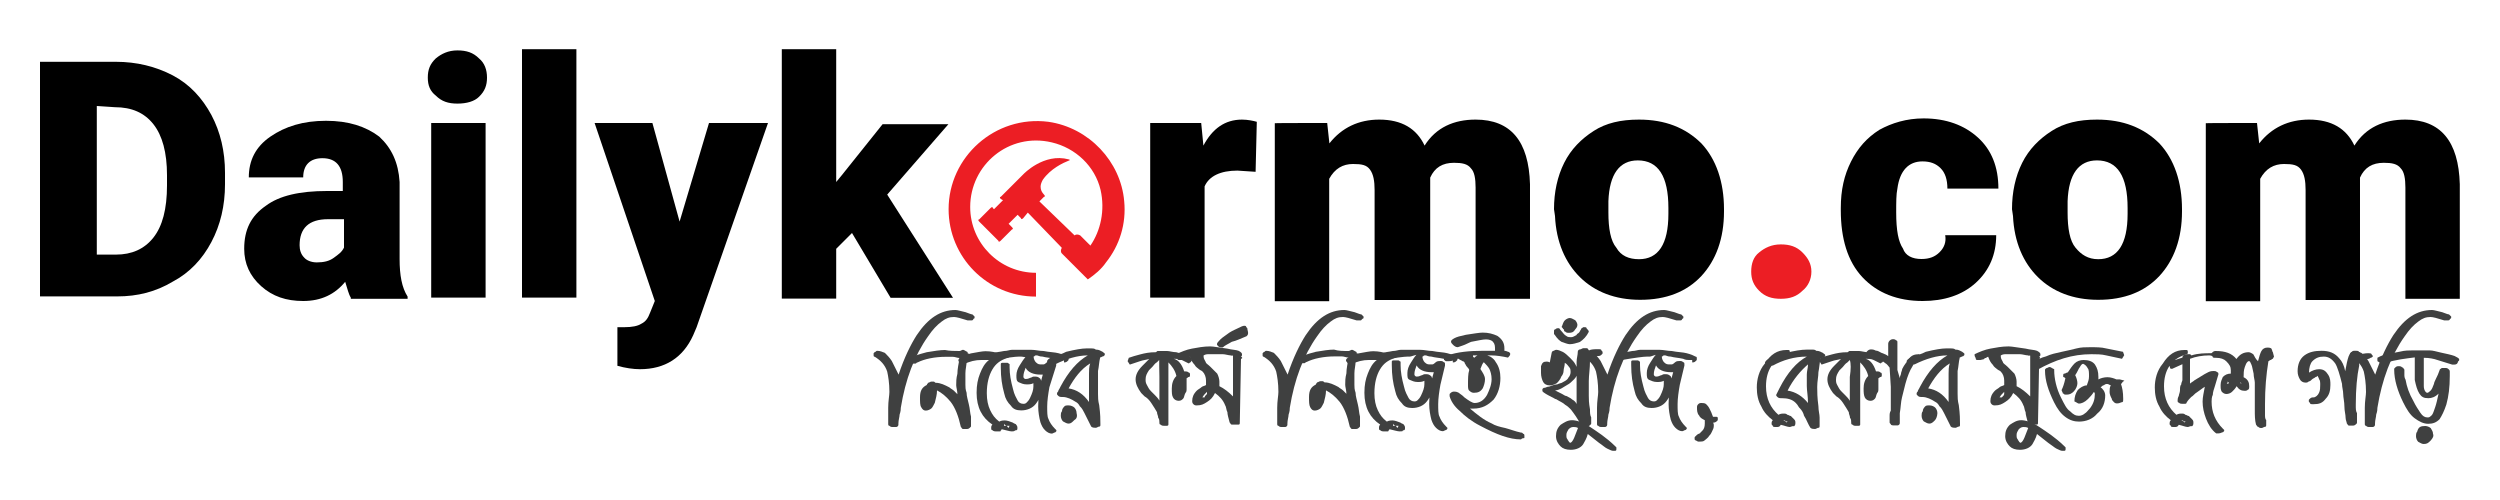 <?xml version="1.0" encoding="UTF-8"?>
<svg xmlns="http://www.w3.org/2000/svg" xmlns:xlink="http://www.w3.org/1999/xlink" version="1.1" id="Layer_1" x="0px" y="0px" viewBox="0 0 125 25" style="enable-background:new 0 0 125 25;" xml:space="preserve">
<style type="text/css">
	.st0{fill:#EC1E24;}
	.st1{fill:#3F4040;}
</style>
<g>
	<path d="M2,14.88V3.09h3.8c1.02,0,1.98,0.23,2.84,0.68c0.85,0.45,1.47,1.13,1.93,1.98c0.45,0.85,0.68,1.81,0.68,2.89v0.57   c0,1.08-0.23,2.04-0.68,2.89s-1.08,1.53-1.93,1.98c-0.85,0.51-1.76,0.74-2.78,0.74H2V14.88z M4.84,5.3v7.43H5.8   c0.79,0,1.42-0.28,1.87-0.85c0.45-0.57,0.68-1.42,0.68-2.61V8.76c0-1.13-0.23-1.98-0.68-2.55C7.22,5.64,6.59,5.36,5.74,5.36   L4.84,5.3L4.84,5.3z"></path>
	<path d="M17.54,14.88c-0.11-0.17-0.17-0.45-0.28-0.79c-0.51,0.62-1.19,0.96-2.1,0.96c-0.85,0-1.53-0.23-2.1-0.74   c-0.57-0.51-0.85-1.13-0.85-1.87c0-0.96,0.34-1.64,1.08-2.15c0.68-0.51,1.7-0.74,3.06-0.74h0.79V9.1c0-0.79-0.34-1.19-1.02-1.19   c-0.62,0-0.96,0.34-0.96,0.96h-2.72c0-0.85,0.34-1.53,1.08-2.04c0.74-0.51,1.64-0.79,2.78-0.79c1.13,0,1.98,0.28,2.66,0.79   c0.62,0.57,0.96,1.3,1.02,2.27v3.86c0,0.79,0.11,1.42,0.4,1.87v0.11h-2.84C17.54,14.94,17.54,14.88,17.54,14.88z M15.84,13.12   c0.34,0,0.62-0.06,0.85-0.23s0.4-0.28,0.51-0.51v-1.42H16.4c-0.96,0-1.42,0.45-1.42,1.3c0,0.23,0.06,0.45,0.23,0.62   C15.32,13.01,15.55,13.12,15.84,13.12z"></path>
	<path d="M21.39,3.88c0-0.4,0.11-0.68,0.4-0.96c0.28-0.23,0.62-0.4,1.08-0.4s0.79,0.11,1.08,0.4c0.28,0.23,0.4,0.57,0.4,0.96   s-0.11,0.68-0.4,0.96c-0.23,0.23-0.62,0.34-1.08,0.34s-0.79-0.11-1.08-0.4C21.51,4.56,21.39,4.28,21.39,3.88z M24.28,14.88h-2.72   V6.15h2.72C24.28,6.15,24.28,14.88,24.28,14.88z"></path>
	<path d="M28.82,14.88H26.1V2.46h2.72C28.82,2.46,28.82,14.88,28.82,14.88z"></path>
	<path d="M33.98,11.08l1.47-4.93h2.95l-3.57,10.21l-0.17,0.4c-0.51,1.13-1.42,1.7-2.66,1.7c-0.34,0-0.74-0.06-1.13-0.17v-1.93h0.34   c0.4,0,0.68-0.06,0.85-0.17c0.23-0.11,0.34-0.28,0.45-0.57l0.23-0.57l-3.01-8.9h2.89L33.98,11.08z"></path>
	<path d="M42.6,11.65l-0.79,0.79v2.49h-2.72V2.46h2.72V9.1l0.28-0.34l2.04-2.55h3.29l-3.06,3.52l3.29,5.16h-3.12L42.6,11.65z"></path>
	<path d="M62.78,8.59l-0.91-0.06c-0.85,0-1.42,0.28-1.64,0.79v5.56h-2.72V6.15h2.55l0.11,1.13c0.45-0.85,1.08-1.3,1.93-1.3   c0.28,0,0.57,0.06,0.74,0.11L62.78,8.59z"></path>
	<path d="M66.36,6.15l0.11,1.02c0.62-0.79,1.47-1.19,2.49-1.19c1.13,0,1.87,0.45,2.27,1.3c0.57-0.91,1.47-1.3,2.55-1.3   c1.76,0,2.66,1.08,2.72,3.23v5.73h-2.72V9.38c0-0.45-0.06-0.79-0.23-0.96c-0.17-0.23-0.45-0.28-0.85-0.28   c-0.57,0-0.96,0.23-1.19,0.74v0.11v6.01h-2.78v-5.5c0-0.45-0.06-0.79-0.23-1.02c-0.17-0.23-0.4-0.28-0.85-0.28   c-0.51,0-0.91,0.23-1.19,0.74v6.12h-2.72v-8.9C63.75,6.15,66.36,6.15,66.36,6.15z"></path>
	<path d="M77.7,10.46c0-0.85,0.17-1.64,0.51-2.32c0.34-0.68,0.85-1.19,1.47-1.59c0.62-0.4,1.36-0.57,2.27-0.57   c1.3,0,2.32,0.4,3.12,1.19c0.74,0.79,1.13,1.93,1.13,3.29v0.11c0,1.36-0.4,2.44-1.13,3.23c-0.74,0.79-1.76,1.19-3.06,1.19   c-1.25,0-2.27-0.4-3.01-1.13s-1.19-1.76-1.25-3.06L77.7,10.46z M80.42,10.63c0,0.79,0.11,1.42,0.4,1.76   c0.23,0.4,0.62,0.57,1.13,0.57c0.96,0,1.47-0.74,1.47-2.27V10.4c0-1.59-0.51-2.38-1.53-2.38c-0.91,0-1.42,0.68-1.47,2.04V10.63z"></path>
	<path class="st0" d="M89.04,12.22c0.45,0,0.79,0.11,1.08,0.4c0.28,0.28,0.45,0.57,0.45,0.96s-0.17,0.74-0.45,0.96   c-0.28,0.28-0.62,0.4-1.08,0.4c-0.45,0-0.79-0.11-1.08-0.4c-0.28-0.28-0.4-0.57-0.4-0.96s0.11-0.74,0.4-0.96   C88.24,12.39,88.58,12.22,89.04,12.22z"></path>
	<path d="M96.07,12.95c0.4,0,0.68-0.11,0.91-0.34c0.23-0.23,0.34-0.51,0.28-0.85h2.55c0,0.96-0.34,1.76-1.02,2.38   c-0.68,0.62-1.59,0.91-2.66,0.91c-1.25,0-2.27-0.4-3.01-1.19c-0.74-0.79-1.08-1.93-1.08-3.35V10.4c0-0.91,0.17-1.64,0.51-2.32   c0.34-0.68,0.79-1.19,1.42-1.59c0.62-0.34,1.36-0.57,2.21-0.57c1.13,0,2.04,0.34,2.72,0.96c0.68,0.62,1.02,1.47,1.02,2.55h-2.55   c0-0.45-0.11-0.79-0.34-1.02c-0.23-0.23-0.51-0.34-0.91-0.34c-0.68,0-1.13,0.45-1.25,1.36c-0.06,0.28-0.06,0.68-0.06,1.19   c0,0.91,0.11,1.47,0.34,1.81C95.27,12.78,95.61,12.95,96.07,12.95z"></path>
	<path d="M100.6,10.46c0-0.85,0.17-1.64,0.51-2.32c0.34-0.68,0.85-1.19,1.47-1.59c0.62-0.4,1.36-0.57,2.27-0.57   c1.3,0,2.32,0.4,3.12,1.19c0.74,0.79,1.13,1.93,1.13,3.29v0.11c0,1.36-0.4,2.44-1.13,3.23c-0.74,0.79-1.76,1.19-3.06,1.19   c-1.25,0-2.27-0.4-3.01-1.13s-1.19-1.76-1.25-3.06L100.6,10.46z M103.38,10.63c0,0.79,0.11,1.42,0.4,1.76   c0.28,0.34,0.62,0.57,1.13,0.57c0.96,0,1.47-0.74,1.47-2.27V10.4c0-1.59-0.51-2.38-1.53-2.38c-0.91,0-1.42,0.68-1.47,2.04V10.63z"></path>
	<path d="M112.85,6.15l0.11,1.02c0.62-0.79,1.47-1.19,2.49-1.19c1.13,0,1.87,0.45,2.27,1.3c0.57-0.91,1.47-1.3,2.55-1.3   c1.76,0,2.66,1.08,2.72,3.23v5.73h-2.72V9.38c0-0.45-0.06-0.79-0.23-0.96c-0.17-0.23-0.45-0.28-0.85-0.28   c-0.57,0-0.96,0.23-1.19,0.74v0.11v6.01h-2.72v-5.5c0-0.45-0.06-0.79-0.23-1.02c-0.17-0.23-0.4-0.28-0.85-0.28   c-0.51,0-0.91,0.23-1.19,0.74v6.12h-2.72v-8.9C110.3,6.15,112.85,6.15,112.85,6.15z"></path>
	<path class="st0" d="M56.21,10.06c0.11,1.13-0.23,2.21-0.91,3.06c-0.23,0.34-0.57,0.62-0.91,0.85l-1.3-1.3   c-0.06-0.06-0.06-0.17,0-0.28l-1.7-1.76l-0.23,0.28c-0.06,0.06-0.11,0.06-0.11,0l-0.17-0.17l-0.45,0.45l0.17,0.17   c0.06,0.06,0.06,0.11,0,0.11l-0.57,0.57c-0.06,0.06-0.11,0.06-0.11,0l-0.96-0.96c-0.06-0.06-0.06-0.11,0-0.11l0.57-0.57   c0.06-0.06,0.11-0.06,0.11,0l0.06,0.06l0.45-0.45l-0.11-0.06c-0.06-0.06-0.06-0.11,0-0.11l1.13-1.13c0,0,1.02-1.08,2.27-0.74   c0.06,0,0.06,0.06,0,0.06c-0.28,0.11-0.91,0.4-1.3,0.96c-0.06,0.11-0.11,0.23-0.11,0.34c0,0.17,0.06,0.28,0.17,0.4   c0.06,0.06,0.06,0.11,0,0.11l-0.23,0.23l1.76,1.7c0.06-0.06,0.17-0.06,0.28,0l0.51,0.51c0.51-0.74,0.74-1.76,0.51-2.78   c-0.28-1.19-1.25-2.1-2.44-2.38c-2.15-0.51-4.08,1.13-4.08,3.23c0,1.81,1.47,3.29,3.29,3.29v1.19c-2.44,0-4.37-1.98-4.37-4.37   c0-2.61,2.32-4.71,4.99-4.37C54.45,6.38,56.04,8.08,56.21,10.06z"></path>
	<g>
		<path class="st1" d="M48.55,16.02L48.55,16.02c-0.06,0-0.11,0-0.17,0c-0.34-0.11-0.57-0.17-0.68-0.17c-0.23,0-0.4,0.06-0.62,0.23    c-0.23,0.17-0.45,0.4-0.68,0.74c-0.68,0.96-1.13,2.15-1.36,3.57c0,0.06,0,0.17-0.06,0.34c0,0.11-0.06,0.28-0.06,0.45v0.06    c0,0.06-0.06,0.11-0.11,0.11s-0.11,0-0.17,0c-0.06,0-0.11,0-0.17-0.06c-0.06,0-0.06-0.06-0.06-0.11c0-0.11,0-0.23,0-0.34    c0-0.11,0-0.28,0-0.45c0-0.34,0.06-0.62,0.06-0.79c0-0.45-0.06-0.79-0.11-1.02c-0.11-0.34-0.34-0.57-0.62-0.74l0,0    c0,0-0.06,0-0.06-0.06v-0.06v-0.06l0.06-0.06c0.06,0,0.06-0.06,0.11-0.06c0.17,0,0.28,0.06,0.4,0.11c0.11,0.11,0.23,0.23,0.34,0.4    c0.11,0.23,0.23,0.45,0.34,0.68c0.28-0.85,0.62-1.53,0.91-1.98c0.57-0.85,1.19-1.25,1.93-1.25c0.11,0,0.28,0.06,0.51,0.11    c0.17,0.06,0.28,0.11,0.34,0.11c0.06,0.06,0.11,0.11,0.11,0.11c0,0.06,0,0.11-0.06,0.11C48.66,16.02,48.61,16.02,48.55,16.02z"></path>
		<path class="st1" d="M47.98,17.55c0.06,0,0.11-0.06,0.17-0.06c0.06,0,0.11,0.06,0.23,0.11v0.06c0.11,0.06,0.17,0.06,0.23,0.11    c0.06,0.06,0.06,0.06,0.06,0.11s0,0.11-0.06,0.11s-0.11,0.06-0.11,0.06h-0.06c0,0-0.06,0-0.11,0c0,0.23-0.06,0.4-0.06,0.62    c0,0.17,0,0.4,0,0.57c0,0.11,0,0.23,0.06,0.4c0,0.17,0.06,0.34,0.11,0.57c0.06,0.23,0.06,0.45,0.11,0.62c0,0.17,0,0.34,0,0.45    c0,0.06,0,0.06-0.06,0.11c-0.06,0.06-0.11,0.06-0.17,0.06s-0.11,0-0.17,0s-0.06-0.06-0.11-0.11c-0.11-0.51-0.28-0.96-0.51-1.25    c-0.23-0.28-0.45-0.45-0.68-0.57c0,0.23-0.06,0.4-0.11,0.62c-0.06,0.11-0.11,0.23-0.17,0.28s-0.17,0.11-0.28,0.11    c-0.11,0-0.17-0.06-0.23-0.17C46,20.27,46,20.1,46,19.87c0-0.34,0.11-0.51,0.34-0.62c0-0.06,0.06-0.06,0.06-0.11    c0.06,0,0.11-0.06,0.17-0.06s0.11,0,0.11,0c0.06,0,0.06,0.06,0.11,0.06c0.23,0,0.45,0.11,0.68,0.23c0.06,0.06,0.17,0.11,0.23,0.17    c0.06,0.06,0.11,0.11,0.17,0.17c0-0.17-0.06-0.34-0.06-0.45c0-0.17,0-0.34,0.06-0.57c0-0.23,0.06-0.51,0.11-0.79    c-0.11,0-0.23-0.06-0.34-0.06s-0.23,0-0.34,0c-0.57,0-1.08,0.11-1.42,0.28c-0.06,0-0.06,0.06-0.11,0.06c-0.06,0-0.06,0-0.11,0    c-0.06,0-0.11,0-0.11-0.06c-0.06,0-0.06-0.06-0.06-0.11c0.06-0.11,0.11-0.17,0.28-0.23c0.17-0.06,0.34-0.11,0.57-0.17    c0.34-0.06,0.68-0.11,0.91-0.11C47.47,17.55,47.76,17.55,47.98,17.55L47.98,17.55z"></path>
		<path class="st1" d="M50.59,21.57c-0.11,0-0.28-0.06-0.51-0.11c0,0.06-0.06,0.06-0.06,0.11h-0.06c-0.06,0-0.06,0-0.11,0    c-0.11,0-0.17,0-0.23-0.06c-0.06,0-0.06-0.06-0.06-0.11c0-0.06,0-0.11,0.06-0.17c-0.51-0.34-0.79-0.85-0.79-1.59    c0-0.4,0.06-0.68,0.17-0.96s0.23-0.51,0.45-0.68H49.4h-0.06c-0.06,0-0.11,0-0.17,0s-0.06,0-0.11,0c-0.28,0-0.57,0.06-0.91,0.23    c-0.11-0.06-0.17-0.06-0.17-0.11c-0.06-0.06-0.06-0.06-0.06-0.11c0-0.06,0.06-0.11,0.17-0.17c0.11-0.06,0.23-0.11,0.45-0.17    c0.34-0.06,0.57-0.11,0.74-0.11c0.28,0,0.51,0.06,0.68,0.11c0.17-0.06,0.28-0.06,0.34-0.06c0.11,0,0.17,0,0.17,0.06    c0.06,0.06,0.06,0.06,0.06,0.11c0,0,0,0.06-0.06,0.06c0,0-0.06,0.06-0.11,0.06c-0.34,0.11-0.57,0.28-0.74,0.57    s-0.28,0.68-0.28,1.19c0,0.34,0.06,0.62,0.17,0.85c0.11,0.23,0.23,0.4,0.45,0.57c0.11-0.06,0.23-0.06,0.28-0.06    c0.11,0,0.28,0.06,0.4,0.11c0.06,0.06,0.17,0.06,0.17,0.11c0.06,0.06,0.06,0.11,0.06,0.17s0,0.11-0.11,0.11    C50.71,21.57,50.65,21.57,50.59,21.57z M50.31,21.29c0.06,0,0.06,0.06,0.11,0.11l0.06-0.11C50.37,21.29,50.31,21.29,50.31,21.29    C50.25,21.23,50.25,21.23,50.31,21.29c-0.06-0.06-0.11-0.06-0.11-0.11v0.11H50.31C50.25,21.29,50.25,21.29,50.31,21.29    C50.25,21.29,50.31,21.29,50.31,21.29z"></path>
		<path class="st1" d="M51.05,17.83c-0.06,0-0.06,0-0.11,0c-0.17,0-0.62,0.06-1.25,0.17c-0.11,0-0.17,0-0.17-0.06    c-0.06-0.06-0.06-0.06-0.06-0.11s0.11-0.11,0.23-0.17c0.11-0.06,0.28-0.06,0.51-0.11c0.17,0,0.28-0.06,0.4-0.06    c0.11,0,0.23,0,0.34,0c0.17,0,0.4,0,0.62,0s0.4,0.06,0.62,0.06c0.28,0.06,0.57,0.06,0.74,0.11c0.23,0.06,0.34,0.11,0.45,0.17l0,0    c0,0,0.06,0,0.06,0.06v0.06c0,0.06,0,0.06-0.06,0.11c-0.06,0.06-0.11,0.06-0.17,0.06V18c-0.06,0-0.11,0-0.17,0    c-0.06,0-0.17,0-0.28-0.06c-0.28-0.06-0.45-0.06-0.62-0.11c-0.17,0-0.23-0.06-0.28-0.06h-0.06c-0.06,0-0.06,0.06-0.11,0.06    c0,0.11,0.06,0.23,0.11,0.28c0.11,0.11,0.17,0.11,0.28,0.11c0,0,0.06,0,0.11,0s0.11-0.06,0.17-0.11c0.06-0.06,0.17-0.06,0.23-0.06    s0.11,0,0.17,0.06c0.06,0,0.06,0.06,0.06,0.11v0.06l-0.34,1.08c-0.06,0.34-0.11,0.68-0.11,0.96c0,0.28,0,0.51,0.06,0.62    c0.06,0.17,0.17,0.34,0.34,0.51l0.06,0.06c0,0.06,0,0.06-0.06,0.11c-0.06,0-0.11,0.06-0.17,0.06c-0.11,0-0.23-0.06-0.34-0.17    s-0.17-0.23-0.23-0.4c-0.06-0.23-0.11-0.51-0.11-0.79c0-0.45,0.06-1.02,0.23-1.59h-0.06h-0.06c-0.34,0-0.62-0.11-0.74-0.34    c-0.06,0.17-0.11,0.28-0.11,0.45c0,0.06,0.06,0.11,0.11,0.11s0.11,0,0.23-0.06c0.06,0,0.11-0.06,0.17-0.06c0.06,0,0.06,0,0.11,0    c0.11,0,0.17,0.06,0.23,0.11c0.06,0.11,0.06,0.23,0.06,0.45c0,0.28-0.11,0.57-0.28,0.79c-0.17,0.23-0.45,0.34-0.74,0.34    c-0.23,0-0.4-0.06-0.51-0.23c-0.17-0.17-0.28-0.34-0.34-0.62c-0.11-0.4-0.17-0.79-0.17-1.3c0-0.06,0-0.06,0-0.11    c0-0.06,0-0.06,0-0.06l0,0c0-0.06,0.06-0.06,0.11-0.06s0.06,0,0.11,0s0.06,0,0.11,0s0.06,0.06,0.11,0.06c0,0,0,0.06,0,0.17    c0,0.34,0.06,0.68,0.17,1.08c0.06,0.28,0.17,0.45,0.23,0.57s0.17,0.17,0.28,0.17c0.06,0,0.11,0,0.17-0.06s0.11-0.11,0.17-0.23    c0.11-0.23,0.17-0.4,0.17-0.57c0-0.06,0-0.11,0-0.17c-0.11,0.06-0.23,0.06-0.34,0.06c-0.17,0-0.28-0.06-0.4-0.11    c-0.11-0.06-0.11-0.17-0.11-0.34c0-0.17,0.06-0.34,0.17-0.51c0.11-0.17,0.17-0.28,0.28-0.4l0,0l0,0    C51.1,17.83,51.05,17.83,51.05,17.83z"></path>
		<path class="st1" d="M54.39,17.77c-0.51,0-1.08,0.17-1.64,0.45h-0.06h-0.06c-0.06,0-0.11,0-0.17-0.06c-0.06,0-0.11-0.06-0.11-0.11    c0.06-0.11,0.17-0.17,0.34-0.23c0.17-0.06,0.4-0.11,0.62-0.23c0.45-0.11,0.79-0.17,1.02-0.17c0.06,0,0.11,0,0.23,0    c0.06,0,0.17,0,0.23,0.06c0.17,0,0.23,0.06,0.34,0.11c0.06,0.06,0.11,0.06,0.11,0.11c0,0.06,0,0.06-0.06,0.11    c-0.06,0-0.11,0.06-0.17,0.06c-0.06,0.23-0.06,0.45-0.11,0.68c0,0.23,0,0.45,0,0.74c0,0.11,0,0.23,0,0.4c0,0.17,0,0.34,0.06,0.57    c0.06,0.45,0.06,0.74,0.06,0.96c0,0.06,0,0.11-0.06,0.11s-0.11,0.06-0.17,0.06c-0.06,0-0.17,0-0.23-0.06l-0.34-0.68    c-0.06-0.11-0.11-0.23-0.23-0.34c-0.06-0.11-0.11-0.17-0.23-0.23c-0.17-0.11-0.4-0.23-0.62-0.23c-0.11,0-0.17,0-0.23-0.06    c-0.06-0.06-0.06-0.06-0.06-0.11c0,0,0-0.06,0.06-0.11c0-0.06,0.06-0.11,0.11-0.23C53.43,18.57,53.88,18.06,54.39,17.77z     M53.71,21.01c-0.11,0.11-0.17,0.17-0.28,0.17c-0.11,0-0.17-0.06-0.28-0.11c-0.06-0.06-0.11-0.17-0.11-0.28    c0-0.06,0-0.17,0.06-0.23c0-0.11,0.06-0.17,0.11-0.23s0.11-0.06,0.23-0.06c0.11,0,0.23,0.06,0.28,0.11    c0.06,0.06,0.11,0.17,0.11,0.28C53.88,20.84,53.82,20.95,53.71,21.01z M53.43,19.42c0.4,0.06,0.74,0.28,1.02,0.68    c0-0.17,0-0.34,0-0.45c0-0.11,0-0.28,0-0.4c0-0.17,0-0.4,0-0.57s0-0.34,0.06-0.51C54.05,18.45,53.71,18.91,53.43,19.42z"></path>
		<path class="st1" d="M59.21,18.57L59.21,18.57c0.11,0,0.17,0,0.23,0.06c0.06,0,0.06,0.06,0.06,0.11c0,0.06,0,0.11-0.06,0.11    c-0.06,0-0.06,0.06-0.11,0.06l0,0c0,0.06,0,0.11,0,0.23c0,0.11,0,0.17,0,0.28c0,0.11,0,0.17-0.06,0.23    c-0.06,0.11-0.06,0.23-0.11,0.28c-0.06,0.06-0.11,0.11-0.23,0.11c-0.11,0-0.23-0.06-0.28-0.17c-0.06-0.11-0.06-0.23-0.06-0.45    c0-0.23,0.06-0.45,0.23-0.62c-0.06-0.28-0.23-0.51-0.4-0.68c0,0.11,0,0.23,0,0.34c0,0.11,0,0.28,0,0.45c0,0.11,0,0.28,0,0.45    s0,0.4,0,0.62c0,0.51,0,0.85,0,1.08c0,0.06,0,0.06,0,0.11s0,0.06,0,0.06c0,0.06-0.06,0.06-0.11,0.06c-0.06,0-0.06,0-0.11,0    s-0.11,0-0.17-0.06c-0.06,0-0.06-0.06-0.06-0.11c0-0.06,0-0.17-0.06-0.23c0-0.11-0.06-0.17-0.06-0.28    c-0.06-0.11-0.17-0.28-0.28-0.45c-0.11-0.17-0.23-0.28-0.34-0.34c-0.11-0.11-0.17-0.17-0.17-0.17c-0.17-0.23-0.28-0.45-0.28-0.68    c0-0.23,0.11-0.45,0.34-0.68c0.06-0.06,0.17-0.17,0.34-0.34C57.28,18,57.17,18,57,18.06c-0.17,0.06-0.34,0.11-0.51,0.17    l-0.11-0.17l0.06-0.17c0.17-0.06,0.34-0.11,0.57-0.17c0.23-0.06,0.45-0.11,0.79-0.11c0.06-0.06,0.06-0.06,0.11-0.06    c0.06,0,0.11,0,0.17,0s0.17,0,0.28,0s0.28,0.06,0.45,0.06c0.17,0.06,0.34,0.06,0.45,0.11c0.11,0.06,0.17,0.06,0.23,0.11    c0.06,0,0.06,0.06,0.11,0.17c0,0.06-0.06,0.06-0.06,0.11c-0.06,0-0.06,0.06-0.11,0.06c-0.11-0.06-0.23-0.11-0.34-0.17    c-0.11-0.06-0.28-0.06-0.4-0.06C58.93,18,59.1,18.23,59.21,18.57z M57.96,18L57.96,18l-0.11,0.11c-0.11,0.06-0.17,0.17-0.23,0.23    s-0.11,0.11-0.17,0.17c-0.11,0.17-0.17,0.28-0.17,0.45c0,0.11,0,0.17,0.06,0.28c0.06,0.11,0.11,0.23,0.23,0.34    c0.06,0.06,0.11,0.11,0.17,0.17c0.06,0.06,0.17,0.17,0.23,0.28c0-0.28,0-0.51,0-0.74c0-0.23,0-0.34,0-0.45    C57.96,18.45,57.96,18.17,57.96,18z"></path>
		<path class="st1" d="M62.05,17.94L62.05,17.94l-0.06,3.18c0,0.06,0,0.11-0.06,0.11c-0.06,0-0.11,0-0.17,0c-0.06,0-0.11,0-0.17,0    c-0.06,0-0.06-0.06-0.11-0.11c-0.06-0.23-0.11-0.4-0.11-0.51c-0.06-0.11-0.06-0.28-0.11-0.34c-0.11-0.28-0.28-0.45-0.51-0.62    c-0.11,0.23-0.23,0.34-0.4,0.45c-0.17,0.11-0.28,0.17-0.51,0.17c-0.06,0-0.11,0-0.17-0.06c-0.06-0.06-0.06-0.11-0.06-0.17    c0-0.17,0.06-0.34,0.23-0.51c0.06-0.06,0.17-0.11,0.23-0.17s0.17-0.06,0.23-0.11c0-0.06,0-0.06,0-0.11c0-0.06,0-0.06,0-0.11    c0-0.17-0.06-0.34-0.17-0.45c-0.06-0.06-0.11-0.06-0.17-0.11c-0.06-0.06-0.17-0.11-0.23-0.23c-0.11-0.11-0.17-0.23-0.23-0.4    c0,0-0.06,0-0.11,0.06c-0.06,0-0.06,0-0.11,0.06L59.1,18c0,0,0,0-0.06,0c-0.06,0,0,0,0,0s0,0-0.06,0c-0.06,0,0,0,0,0    c-0.06,0-0.11,0-0.11-0.06c0-0.06-0.06-0.11-0.06-0.17v-0.06c0.23-0.11,0.51-0.23,0.79-0.28s0.57-0.11,0.91-0.11    c0.17,0,0.45,0.06,0.85,0.11c0.23,0.06,0.45,0.06,0.57,0.11c0.11,0.06,0.17,0.11,0.17,0.17c0,0.06,0,0.11-0.06,0.11    C62.16,17.89,62.1,17.94,62.05,17.94z M61.54,17.77c-0.11,0-0.28-0.06-0.4-0.06s-0.28,0-0.4,0s-0.23,0-0.28,0    c-0.11,0-0.17,0-0.28,0.06v0.06c0,0.11,0.06,0.17,0.11,0.28c0,0.06,0.11,0.11,0.23,0.23c0.11,0.11,0.23,0.23,0.34,0.34    c0.06,0.11,0.11,0.28,0.11,0.4c0,0.06,0,0.11,0,0.23c0.23,0.11,0.45,0.28,0.68,0.51v-2.04H61.54z M60.35,19.7v-0.11    c-0.11,0.11-0.17,0.17-0.23,0.28h0.11l0,0C60.23,19.81,60.29,19.76,60.35,19.7L60.35,19.7z"></path>
		<path class="st1" d="M62.33,16.81c-0.28,0.11-0.51,0.23-0.74,0.28c-0.17,0.11-0.34,0.17-0.45,0.28c-0.11,0-0.17,0-0.23-0.06    c-0.06-0.06-0.06-0.06-0.06-0.11c0-0.06,0.06-0.11,0.17-0.23c0.11-0.11,0.23-0.17,0.45-0.34c0.17-0.11,0.34-0.17,0.45-0.23    c0.11-0.06,0.23-0.11,0.28-0.11c0.06,0,0.11,0,0.11,0.06c0.06,0.06,0.06,0.06,0.06,0.11C62.44,16.7,62.39,16.75,62.33,16.81z"></path>
		<path class="st1" d="M68,16.02L68,16.02c-0.06,0-0.11,0-0.17,0c-0.34-0.11-0.57-0.17-0.68-0.17c-0.23,0-0.4,0.06-0.62,0.23    c-0.23,0.17-0.45,0.4-0.68,0.74c-0.68,0.96-1.13,2.15-1.36,3.57c0,0.06,0,0.17-0.06,0.34c0,0.11-0.06,0.28-0.06,0.45v0.06    c0,0.06-0.06,0.11-0.11,0.11s-0.11,0-0.17,0s-0.11,0-0.17-0.06c-0.06,0-0.06-0.06-0.06-0.11c0-0.11,0-0.23,0-0.34    c0-0.11,0-0.28,0-0.45c0-0.34,0.06-0.62,0.06-0.79c0-0.45-0.06-0.79-0.11-1.02c-0.11-0.34-0.34-0.57-0.62-0.74l0,0    c0,0-0.06,0-0.06-0.06v-0.06v-0.06l0.06-0.06c0.06,0,0.06-0.06,0.11-0.06c0.17,0,0.28,0.06,0.4,0.11c0.11,0.11,0.23,0.23,0.34,0.4    c0.11,0.23,0.23,0.45,0.34,0.68c0.28-0.85,0.62-1.53,0.91-1.98c0.57-0.85,1.19-1.25,1.93-1.25c0.11,0,0.28,0.06,0.51,0.11    c0.17,0.06,0.28,0.11,0.34,0.11c0.06,0.06,0.11,0.11,0.11,0.11c0,0.06,0,0.11-0.06,0.11C68.06,16.02,68.06,16.02,68,16.02z"></path>
		<path class="st1" d="M67.43,17.55c0.06,0,0.11-0.06,0.17-0.06c0.06,0,0.11,0.06,0.23,0.11v0.06c0.11,0.06,0.17,0.06,0.23,0.11    c0.06,0.06,0.06,0.06,0.06,0.11s0,0.11-0.06,0.11s-0.11,0.06-0.11,0.06h-0.06c0,0-0.06,0-0.11,0c0,0.23-0.06,0.4-0.06,0.62    c0,0.17,0,0.4,0,0.57c0,0.11,0,0.23,0.06,0.4c0,0.17,0.06,0.34,0.11,0.57c0.06,0.23,0.06,0.45,0.11,0.62c0,0.17,0,0.34,0,0.45    c0,0.06,0,0.06-0.06,0.11c-0.06,0.06-0.11,0.06-0.17,0.06s-0.11,0-0.17,0s-0.06-0.06-0.11-0.11c-0.11-0.51-0.28-0.96-0.51-1.25    c-0.23-0.28-0.45-0.45-0.68-0.57c0,0.23-0.06,0.4-0.11,0.62c-0.06,0.11-0.11,0.23-0.17,0.28s-0.17,0.11-0.28,0.11    s-0.17-0.06-0.23-0.17s-0.06-0.28-0.06-0.51c0-0.34,0.11-0.51,0.34-0.62c0-0.06,0.06-0.06,0.06-0.11c0.06,0,0.11-0.06,0.17-0.06    s0.11,0,0.11,0c0.06,0,0.06,0.06,0.11,0.06c0.23,0,0.45,0.11,0.68,0.23c0.06,0.06,0.17,0.11,0.23,0.17s0.11,0.11,0.17,0.17    c0-0.17-0.06-0.34-0.06-0.45c0-0.17,0-0.34,0.06-0.57c0-0.23,0.06-0.51,0.11-0.79c-0.11,0-0.23-0.06-0.34-0.06    c-0.11,0-0.23,0-0.34,0c-0.57,0-1.08,0.11-1.42,0.28c-0.06,0-0.06,0.06-0.11,0.06c-0.06,0-0.06,0-0.11,0s-0.11,0-0.11-0.06    c-0.06,0-0.06-0.06-0.06-0.11c0.06-0.11,0.11-0.17,0.28-0.23c0.17-0.06,0.34-0.11,0.57-0.17c0.34-0.06,0.68-0.11,0.91-0.11    C66.92,17.55,67.15,17.55,67.43,17.55L67.43,17.55z"></path>
		<path class="st1" d="M69.98,21.57c-0.11,0-0.28-0.06-0.51-0.11c0,0.06-0.06,0.06-0.06,0.11h-0.06c-0.06,0-0.06,0-0.11,0    c-0.11,0-0.17,0-0.23-0.06c-0.06,0-0.06-0.06-0.06-0.11c0-0.06,0-0.11,0.06-0.17c-0.51-0.34-0.79-0.85-0.79-1.59    c0-0.4,0.06-0.68,0.17-0.96s0.23-0.51,0.45-0.68h-0.06h-0.06c-0.06,0-0.11,0-0.17,0s-0.06,0-0.11,0c-0.28,0-0.57,0.06-0.91,0.23    c-0.11-0.06-0.17-0.06-0.17-0.11c-0.06-0.06-0.06-0.06-0.06-0.11c0-0.06,0.06-0.11,0.17-0.17s0.23-0.11,0.45-0.17    c0.34-0.06,0.57-0.11,0.74-0.11c0.28,0,0.51,0.06,0.68,0.11c0.17-0.06,0.28-0.06,0.34-0.06c0.11,0,0.17,0,0.17,0.06    c0.06,0.06,0.06,0.06,0.06,0.11c0,0,0,0.06-0.06,0.06c0,0-0.06,0.06-0.11,0.06c-0.34,0.11-0.57,0.28-0.74,0.57    c-0.17,0.28-0.28,0.68-0.28,1.19c0,0.34,0.06,0.62,0.17,0.85c0.11,0.23,0.23,0.4,0.45,0.57c0.11-0.06,0.23-0.06,0.28-0.06    c0.11,0,0.28,0.06,0.4,0.11c0.06,0.06,0.17,0.06,0.17,0.11c0.06,0.06,0.06,0.11,0.06,0.17s0,0.11-0.11,0.11    C70.15,21.57,70.1,21.57,69.98,21.57z M69.76,21.29c0.06,0,0.06,0.06,0.11,0.11l0.06-0.11C69.81,21.29,69.76,21.29,69.76,21.29    C69.7,21.23,69.7,21.23,69.76,21.29c-0.06-0.06-0.11-0.06-0.11-0.11v0.11H69.76C69.64,21.29,69.7,21.29,69.76,21.29    C69.7,21.29,69.7,21.29,69.76,21.29z"></path>
		<path class="st1" d="M70.49,17.83c-0.06,0-0.06,0-0.11,0c-0.17,0-0.62,0.06-1.25,0.17c-0.11,0-0.17,0-0.17-0.06    c-0.06-0.06-0.06-0.06-0.06-0.11c0-0.06,0.11-0.11,0.23-0.17c0.11-0.06,0.28-0.06,0.51-0.11c0.17,0,0.28-0.06,0.4-0.06    s0.23,0,0.34,0c0.17,0,0.4,0,0.62,0c0.23,0,0.4,0.06,0.62,0.06c0.28,0.06,0.57,0.06,0.74,0.11c0.23,0.06,0.34,0.11,0.45,0.17l0,0    c0,0,0.06,0,0.06,0.06v0.06c0,0.06,0,0.06-0.06,0.11c-0.06,0.06-0.11,0.06-0.17,0.06V18c-0.06,0-0.11,0-0.17,0    c-0.06,0-0.17,0-0.28-0.06c-0.28-0.06-0.45-0.06-0.62-0.11c-0.17,0-0.23-0.06-0.28-0.06h-0.06c-0.06,0-0.06,0.06-0.11,0.06    c0,0.11,0.06,0.23,0.11,0.28c0.11,0.11,0.17,0.11,0.28,0.11c0,0,0.06,0,0.11,0s0.11-0.06,0.17-0.11c0.06-0.06,0.17-0.06,0.23-0.06    s0.11,0,0.17,0.06c0.06,0,0.06,0.06,0.06,0.11v0.06l-0.23,0.96c-0.06,0.34-0.11,0.68-0.11,0.96c0,0.28,0,0.51,0.06,0.62    c0.06,0.17,0.17,0.34,0.34,0.51l0.06,0.06c0,0.06,0,0.06-0.06,0.11c-0.06,0-0.11,0.06-0.17,0.06c-0.11,0-0.23-0.06-0.34-0.17    c-0.11-0.11-0.17-0.23-0.23-0.4c-0.06-0.23-0.11-0.51-0.11-0.79c0-0.45,0.06-1.02,0.23-1.59h-0.06h-0.06    c-0.34,0-0.62-0.11-0.74-0.34c-0.06,0.17-0.11,0.28-0.11,0.45c0,0.06,0.06,0.11,0.11,0.11s0.11,0,0.23-0.06    c0.06,0,0.11-0.06,0.17-0.06c0.06,0,0.06,0,0.11,0c0.11,0,0.17,0.06,0.23,0.11c0.06,0.11,0.06,0.23,0.06,0.45    c0,0.28-0.11,0.57-0.28,0.79c-0.17,0.23-0.45,0.34-0.74,0.34c-0.23,0-0.4-0.06-0.51-0.23c-0.17-0.17-0.28-0.34-0.34-0.62    c-0.11-0.4-0.17-0.79-0.17-1.3c0-0.06,0-0.06,0-0.11s0-0.06,0-0.06l0,0c0-0.06,0.06-0.06,0.11-0.06s0.06,0,0.11,0s0.06,0,0.11,0    s0.06,0.06,0.11,0.06c0,0,0,0.06,0,0.17c0,0.34,0.06,0.68,0.17,1.08c0.06,0.28,0.17,0.45,0.23,0.57c0.06,0.11,0.17,0.17,0.28,0.17    c0.06,0,0.11,0,0.17-0.06c0.06-0.06,0.11-0.11,0.17-0.23c0.11-0.23,0.17-0.4,0.17-0.57c0-0.06,0-0.11,0-0.17    c-0.11,0.06-0.23,0.06-0.34,0.06c-0.17,0-0.28-0.06-0.4-0.11s-0.11-0.17-0.11-0.34s0.06-0.34,0.17-0.51    c0.11-0.17,0.17-0.28,0.28-0.4l0,0l0,0C70.55,17.83,70.49,17.83,70.49,17.83z"></path>
		<path class="st1" d="M76.16,21.91c-0.06,0-0.11,0.06-0.11,0.06c-0.57,0-1.19-0.23-2.04-0.68c-0.45-0.23-0.79-0.51-1.02-0.74    c-0.28-0.23-0.45-0.51-0.51-0.74v-0.06c0-0.06,0-0.06,0.06-0.11s0.11-0.06,0.17-0.06s0.11,0,0.23,0.06    c0.06,0.06,0.17,0.11,0.28,0.23c0.23,0.17,0.4,0.28,0.51,0.28c0.23,0,0.45-0.11,0.62-0.4c0.11-0.23,0.23-0.51,0.23-0.79    c0-0.23-0.06-0.4-0.11-0.51c-0.06-0.11-0.17-0.23-0.28-0.34c-0.06,0.06-0.11,0.17-0.17,0.34c0.11,0.17,0.23,0.34,0.23,0.51    c0,0.17-0.06,0.34-0.11,0.45c-0.11,0.17-0.23,0.23-0.45,0.23c-0.11,0-0.17-0.06-0.23-0.11s-0.06-0.17-0.06-0.28    c0-0.28,0-0.57,0.06-0.74c0-0.06-0.06-0.11-0.11-0.17c-0.06-0.06-0.06-0.11-0.11-0.17c0-0.06-0.06-0.11-0.11-0.11    C73.05,18,72.99,18,72.93,17.94c-0.06,0-0.06,0-0.11,0s-0.11,0-0.11,0.06c-0.11,0.06-0.23,0.06-0.28,0.06h-0.06h-0.06    c-0.06,0-0.06-0.06-0.11-0.06v-0.06c0-0.06,0-0.06,0.06-0.11c0.06,0,0.06-0.06,0.11-0.06c0.51-0.17,1.08-0.23,1.76-0.23    c0.11,0,0.23,0,0.34,0c0.11,0,0.23,0,0.28,0v-0.06c0-0.17,0-0.28-0.11-0.4c-0.06-0.06-0.17-0.11-0.34-0.11    c-0.17,0-0.4,0.06-0.68,0.11c-0.06,0-0.17,0.06-0.28,0.11c-0.11,0.06-0.28,0.11-0.45,0.17c-0.11,0-0.17-0.06-0.23-0.11    c-0.06-0.06-0.11-0.11-0.11-0.17c0-0.06,0.06-0.11,0.17-0.17c0.11-0.06,0.28-0.11,0.57-0.17c0.4-0.06,0.68-0.11,0.85-0.11    c0.28,0,0.51,0.06,0.74,0.17c0.23,0.17,0.34,0.34,0.34,0.62v0.06v0.06c0.11,0,0.17,0.06,0.23,0.06c0.06,0.06,0.06,0.06,0.06,0.11    c0,0.06-0.06,0.11-0.11,0.17c-0.28-0.06-0.57-0.11-0.85-0.11c-0.06,0-0.11,0-0.17,0s-0.11,0-0.17,0c-0.11,0-0.17,0-0.28,0    s-0.17,0-0.28,0c0,0,0,0,0,0.06c0,0,0,0,0.06,0.06c0.11-0.11,0.23-0.17,0.4-0.17c0.17,0,0.28,0.06,0.4,0.11    c0.11,0.06,0.23,0.17,0.28,0.28c0.17,0.23,0.23,0.51,0.23,0.79c0,0.4-0.11,0.79-0.34,1.08c-0.28,0.28-0.57,0.45-1.02,0.45h-0.06    H73.5c0.34,0.28,0.68,0.57,1.08,0.74c0.17,0.11,0.4,0.17,0.68,0.23c0.23,0.06,0.51,0.17,0.79,0.23c0.06,0,0.06,0,0.11,0.06    c0.06,0,0.06,0.06,0.06,0.11v0.06C76.22,21.91,76.22,21.91,76.16,21.91z"></path>
		<path class="st1" d="M77.41,18.85H77.3c0.06-0.06,0.11-0.17,0.11-0.23c0.06-0.11,0.06-0.23,0.06-0.34c0-0.11,0.06-0.34,0.11-0.62    c0-0.06,0.06-0.11,0.06-0.11c0.06,0,0.11-0.06,0.17-0.06c0.11,0,0.23,0.06,0.34,0.11c0.11,0.06,0.23,0.17,0.34,0.28    c0.11,0.11,0.23,0.23,0.28,0.34c0.06,0.11,0.11,0.23,0.11,0.34c0,0.17-0.06,0.28-0.17,0.4c-0.11,0.11-0.23,0.23-0.34,0.28    c-0.11,0.06-0.17,0.11-0.28,0.17c-0.11,0.06-0.23,0.11-0.34,0.11c0.11,0.06,0.23,0.11,0.34,0.17c0.11,0.06,0.17,0.11,0.23,0.11    c0.11,0.06,0.23,0.11,0.28,0.17c0.11,0.06,0.17,0.11,0.23,0.23v-0.4v-1.08v-0.06c0-0.17,0-0.4,0-0.57c0-0.17,0.06-0.34,0.06-0.51    c0-0.06,0.06-0.11,0.11-0.11c0.06,0,0.11-0.06,0.17-0.06c0.06,0,0.11,0,0.17,0c0.06,0,0.06,0.06,0.11,0.11    c0.11-0.06,0.28-0.06,0.45-0.06c0.11,0,0.17,0,0.17,0.06c0.06,0.06,0.06,0.06,0.06,0.11c0,0.06,0,0.06-0.06,0.11    c-0.06,0.06-0.11,0.06-0.17,0.06c-0.06,0-0.17,0.06-0.23,0.06c-0.06,0.06-0.11,0.11-0.17,0.17c0,0.4-0.06,0.74-0.06,1.02    c0,0.28,0,0.57,0,0.74c0,0.17,0,0.34,0.06,0.68c0,0.17,0,0.28,0.06,0.4c0,0.11,0,0.23,0,0.28s0,0.06-0.06,0.11    c-0.06,0.06-0.11,0.06-0.17,0.06c-0.06,0-0.11,0-0.17,0c-0.06,0-0.06-0.06-0.11-0.06c-0.17-0.34-0.34-0.57-0.51-0.79    c-0.06-0.06-0.17-0.17-0.28-0.23c-0.11-0.11-0.28-0.17-0.45-0.28c-0.06,0-0.11-0.06-0.23-0.11c-0.11-0.06-0.23-0.11-0.4-0.23    l-0.06-0.06c0,0,0-0.06,0-0.11c0.06-0.06,0.06-0.06,0.11-0.06c0.06,0,0.11-0.06,0.23-0.06c0.17-0.06,0.28-0.11,0.4-0.11    c0.11-0.06,0.23-0.06,0.28-0.11c0.11-0.06,0.23-0.11,0.28-0.23c0.06-0.06,0.11-0.17,0.11-0.28c0-0.06,0-0.17-0.06-0.23    c-0.06-0.06-0.11-0.17-0.23-0.23c0,0.17-0.06,0.28-0.06,0.4c0,0.11-0.06,0.23-0.11,0.28c-0.06,0.17-0.17,0.28-0.23,0.34    c-0.11,0.06-0.23,0.11-0.34,0.11c-0.17,0-0.28-0.06-0.34-0.17c-0.06-0.11-0.11-0.28-0.11-0.45s0-0.28,0-0.34    c0.06-0.17,0.11-0.23,0.28-0.23s0.28,0.11,0.28,0.28c0,0.06,0,0.06,0,0.17c0,0.11,0,0.11,0,0.23v0.06c0,0,0,0.06,0,0.11    L77.41,18.85L77.41,18.85z"></path>
		<path class="st1" d="M80.64,22.54c-0.06,0-0.17-0.06-0.28-0.11s-0.23-0.17-0.4-0.28l-0.57-0.45c-0.06,0.23-0.17,0.4-0.23,0.51    c-0.11,0.17-0.34,0.28-0.62,0.28c-0.23,0-0.4-0.06-0.51-0.17c-0.11-0.11-0.23-0.28-0.23-0.51c0-0.23,0.06-0.4,0.23-0.57    c0.17-0.11,0.34-0.23,0.57-0.23s0.57,0.11,0.91,0.34c0.34,0.23,0.79,0.51,1.25,0.96c0,0,0,0,0.06,0.06v0.06    c0,0.06,0,0.11-0.06,0.11C80.76,22.54,80.7,22.54,80.64,22.54z M78.66,21.35c-0.11,0-0.17,0.06-0.23,0.11    c-0.06,0.11-0.11,0.17-0.11,0.28c0,0.11,0,0.17,0.06,0.23c0,0.06,0.06,0.06,0.06,0.11l0.06,0.06c0.06,0,0.11-0.06,0.17-0.17    c0.06-0.11,0.11-0.28,0.23-0.57C78.83,21.35,78.72,21.35,78.66,21.35z"></path>
		<path class="st1" d="M78.49,17.21c-0.11,0-0.23-0.06-0.4-0.11c-0.11-0.06-0.23-0.17-0.34-0.34L77.7,16.7l0,0l0,0l0.06,0.06    L77.7,16.7c0,0,0,0,0-0.06c0,0,0,0,0-0.06s0-0.11,0.06-0.11c0.06-0.06,0.11-0.06,0.17-0.06s0.06,0.06,0.11,0.11    c0.11,0.11,0.17,0.23,0.28,0.28c0.06,0.06,0.17,0.06,0.23,0.06c0.11,0,0.17-0.06,0.28-0.11c0-0.06,0.06-0.06,0.11-0.11    c0.06-0.06,0.06-0.11,0.11-0.17c0-0.06,0.06-0.06,0.11-0.11c0.06,0,0.06,0,0.06,0c0.06,0,0.11,0,0.11,0.06    c0.06,0.06,0.11,0.11,0.11,0.17c-0.11,0.23-0.28,0.4-0.45,0.51C78.83,17.15,78.66,17.21,78.49,17.21z M78.43,16.64    c-0.06,0-0.11,0-0.17-0.06c-0.06,0-0.06-0.06-0.06-0.11c0,0-0.06,0-0.06-0.06l-0.06-0.06c0.06-0.11,0.06-0.23,0.17-0.34    c0.06-0.06,0.17-0.11,0.23-0.11c0.11,0,0.17,0.06,0.28,0.11c0.06,0.06,0.11,0.17,0.11,0.23c0,0.11-0.06,0.17-0.11,0.23    C78.66,16.64,78.55,16.64,78.43,16.64z"></path>
		<path class="st1" d="M83.99,16.02h-0.06c0,0-0.06,0-0.11,0c-0.34-0.11-0.57-0.17-0.68-0.17c-0.23,0-0.4,0.06-0.62,0.23    c-0.23,0.17-0.45,0.4-0.68,0.74c-0.68,0.96-1.13,2.15-1.36,3.57c0,0.06,0,0.17-0.06,0.34c0,0.11-0.06,0.28-0.06,0.45v0.06    c0,0.06-0.06,0.11-0.11,0.11c-0.06,0-0.11,0-0.17,0c-0.06,0-0.11,0-0.17-0.06c-0.06,0-0.06-0.06-0.06-0.11c0-0.11,0-0.23,0-0.34    c0-0.11,0-0.28,0-0.45c0-0.34,0.06-0.62,0.06-0.79c0-0.45-0.06-0.79-0.11-1.02c-0.11-0.34-0.34-0.57-0.62-0.74l0,0    c0,0-0.06,0-0.06-0.06v-0.06v-0.06l0.06-0.06c0.06,0,0.06-0.06,0.11-0.06c0.17,0,0.28,0.06,0.4,0.11c0.11,0.11,0.23,0.23,0.34,0.4    c0.11,0.23,0.23,0.45,0.34,0.68c0.28-0.85,0.62-1.53,0.91-1.98c0.57-0.85,1.19-1.25,1.93-1.25c0.11,0,0.28,0.06,0.51,0.11    c0.17,0.06,0.28,0.11,0.34,0.11c0.06,0.06,0.11,0.11,0.11,0.11c0,0.06,0,0.11-0.06,0.11C84.1,16.02,84.05,16.02,83.99,16.02z"></path>
		<path class="st1" d="M82.46,17.83c-0.06,0-0.06,0-0.11,0c-0.17,0-0.62,0.06-1.25,0.17c-0.11,0-0.17,0-0.17-0.06    c-0.06-0.06-0.06-0.06-0.06-0.11c0-0.06,0.11-0.11,0.23-0.17s0.28-0.06,0.51-0.11c0.17,0,0.28-0.06,0.4-0.06c0.11,0,0.23,0,0.34,0    c0.17,0,0.4,0,0.62,0s0.4,0.06,0.62,0.06c0.28,0.06,0.57,0.06,0.74,0.11c0.23,0.06,0.34,0.11,0.45,0.17l0,0c0,0,0.06,0,0.06,0.06    v0.06c0,0.06,0,0.06-0.06,0.11c-0.06,0.06-0.11,0.06-0.17,0.06V18c-0.06,0-0.11,0-0.17,0s-0.17,0-0.28-0.06    c-0.28-0.06-0.45-0.06-0.62-0.11c-0.17,0-0.23-0.06-0.28-0.06H83.2c-0.06,0-0.06,0.06-0.11,0.06c0,0.11,0.06,0.23,0.11,0.28    c0.11,0.11,0.17,0.11,0.28,0.11c0,0,0.06,0,0.11,0s0.11-0.06,0.17-0.11c0.06-0.06,0.17-0.06,0.23-0.06s0.11,0,0.17,0.06    c0.06,0,0.06,0.06,0.06,0.11v0.06l-0.23,0.96c-0.06,0.34-0.11,0.68-0.11,0.96c0,0.28,0,0.51,0.06,0.62    c0.06,0.17,0.17,0.34,0.34,0.51l0.06,0.06c0,0.06,0,0.06-0.06,0.11c-0.06,0-0.11,0.06-0.17,0.06c-0.11,0-0.23-0.06-0.34-0.17    c-0.11-0.11-0.17-0.23-0.23-0.4c-0.06-0.23-0.11-0.51-0.11-0.79c0-0.45,0.06-1.02,0.23-1.59h-0.06h-0.06    c-0.34,0-0.62-0.11-0.74-0.34c-0.06,0.17-0.11,0.28-0.11,0.45c0,0.06,0.06,0.11,0.11,0.11s0.11,0,0.23-0.06    c0.06,0,0.11-0.06,0.17-0.06c0.06,0,0.06,0,0.11,0c0.11,0,0.17,0.06,0.23,0.11c0.06,0.11,0.06,0.23,0.06,0.45    c0,0.28-0.11,0.57-0.28,0.79c-0.17,0.23-0.45,0.34-0.74,0.34c-0.23,0-0.4-0.06-0.51-0.23c-0.17-0.17-0.28-0.34-0.34-0.62    c-0.11-0.4-0.17-0.79-0.17-1.3c0-0.06,0-0.06,0-0.11s0-0.06,0-0.06l0,0c0-0.06,0.06-0.06,0.11-0.06s0.06,0,0.11,0    c0.06,0,0.06,0,0.11,0s0.06,0.06,0.11,0.06c0,0,0,0.06,0,0.17c0,0.34,0.06,0.68,0.17,1.08c0.06,0.28,0.17,0.45,0.23,0.57    c0.06,0.11,0.17,0.17,0.28,0.17c0.06,0,0.11,0,0.17-0.06c0.06-0.06,0.11-0.11,0.17-0.23c0.11-0.23,0.17-0.4,0.17-0.57    c0-0.06,0-0.11,0-0.17c-0.11,0.06-0.23,0.06-0.34,0.06c-0.17,0-0.28-0.06-0.4-0.11c-0.11-0.06-0.11-0.17-0.11-0.34    s0.06-0.34,0.17-0.51c0.11-0.17,0.17-0.28,0.28-0.4l0,0l0,0C82.52,17.83,82.52,17.83,82.46,17.83z"></path>
		<path class="st1" d="M85.69,21.23c0,0.11,0,0.17-0.06,0.28c-0.06,0.11-0.06,0.17-0.17,0.28c-0.06,0.11-0.17,0.17-0.23,0.23    c-0.06,0.06-0.17,0.06-0.23,0.06h-0.06H84.9l-0.11-0.06c-0.06,0-0.06-0.06-0.06-0.11s0-0.06,0.06-0.11l0.06-0.06    c0.06-0.06,0.17-0.06,0.17-0.11c0.06-0.06,0.06-0.06,0.11-0.11c0.06-0.06,0.11-0.17,0.11-0.34c0-0.06,0-0.11,0-0.17    c-0.11-0.06-0.23-0.11-0.28-0.23c-0.11-0.11-0.11-0.28-0.11-0.4c0-0.06,0-0.11,0.06-0.17c0.06-0.06,0.11-0.06,0.17-0.06    c0.06,0,0.17,0,0.23,0.06s0.11,0.11,0.17,0.23c0.06,0.11,0.11,0.23,0.17,0.4h0.06l0,0h0.06h0.06c0,0,0.06,0,0.06,0.06v0.06    c0,0.06,0,0.06-0.06,0.11s-0.11,0.06-0.17,0.06L85.69,21.23L85.69,21.23z"></path>
		<path class="st1" d="M89.49,21.35c-0.11,0-0.23-0.06-0.45-0.11c-0.06,0.11-0.11,0.11-0.23,0.11c-0.11,0-0.17,0-0.17-0.06    c-0.06-0.06-0.06-0.06-0.06-0.11c0-0.06,0-0.11,0.06-0.17c-0.23-0.17-0.45-0.4-0.57-0.68c-0.17-0.28-0.23-0.62-0.23-0.96    c0-0.4,0.11-0.85,0.4-1.19c0.28-0.45,0.62-0.68,1.08-0.68c0.06,0,0.11,0,0.11,0c0.06,0,0.06,0.06,0.06,0.11v0.06    c0,0-0.06,0.06-0.11,0.06c-0.74,0.23-1.08,0.79-1.08,1.59c0,0.62,0.23,1.08,0.62,1.42c0.11-0.06,0.17-0.06,0.28-0.06    c0.06,0,0.11,0,0.17,0.06c0.06,0,0.11,0.06,0.17,0.06c0.06,0.06,0.11,0.11,0.17,0.17c0.06,0.06,0.06,0.11,0.06,0.17    s0,0.11-0.06,0.17C89.6,21.29,89.55,21.35,89.49,21.35z M89.15,21.01c0.06,0,0.11,0.06,0.11,0.06s0.06,0,0.06,0.06l0.06-0.06l0,0    l0,0c0,0,0,0-0.06,0s-0.06-0.06-0.11-0.06H89.15L89.15,21.01z"></path>
		<path class="st1" d="M90.34,17.83c-0.62,0-1.19,0.17-1.7,0.45c-0.06,0-0.06,0-0.11,0c-0.06,0-0.11,0-0.17-0.06    c-0.06,0-0.11-0.06-0.11-0.11c0.06-0.11,0.17-0.17,0.34-0.23c0.17-0.06,0.4-0.11,0.68-0.23c0.45-0.11,0.79-0.17,1.08-0.17    c0.06,0,0.11,0,0.23,0s0.17,0,0.23,0.06c0.17,0,0.23,0.06,0.34,0.11c0.06,0.06,0.11,0.06,0.11,0.11c0,0.06,0,0.06-0.06,0.11    c-0.06,0-0.11,0.06-0.17,0.06c-0.06,0.23-0.06,0.45-0.11,0.68c0,0.23-0.06,0.45-0.06,0.74c0,0.23,0,0.51,0.06,0.96    c0,0.23,0.06,0.4,0.06,0.57c0,0.17,0,0.28,0,0.4c0,0.06,0,0.11-0.06,0.11c-0.06,0-0.11,0.06-0.17,0.06c-0.06,0-0.17,0-0.23-0.06    c-0.11-0.17-0.17-0.34-0.23-0.45c-0.06-0.11-0.11-0.17-0.11-0.23c-0.06-0.17-0.17-0.28-0.23-0.34c-0.06-0.11-0.11-0.17-0.17-0.23    c-0.17-0.17-0.4-0.23-0.68-0.23c-0.11,0-0.17,0-0.23-0.06s-0.06-0.06-0.06-0.11c0,0,0.06-0.11,0.17-0.34    C89.38,18.62,89.83,18.11,90.34,17.83z M89.38,19.53c0.4,0.06,0.74,0.28,1.02,0.62c0-0.34-0.06-0.62-0.06-0.85    c0-0.17,0-0.4,0-0.57c0-0.17,0.06-0.34,0.06-0.51C90.06,18.51,89.66,18.96,89.38,19.53z"></path>
		<path class="st1" d="M93.8,18.57h0.06c0.06,0,0.11,0,0.17,0.06c0.06,0,0.06,0.06,0.06,0.11c0,0.06,0,0.11-0.06,0.11    s-0.06,0.06-0.11,0.06l0,0c0,0.06,0,0.11,0,0.23c0,0.11,0,0.17,0,0.28c0,0.11,0,0.17-0.06,0.23c-0.06,0.11-0.06,0.23-0.11,0.28    c-0.06,0.06-0.11,0.11-0.23,0.11c-0.11,0-0.23-0.06-0.28-0.17s-0.06-0.23-0.06-0.45c0-0.23,0.06-0.45,0.23-0.62    c-0.06-0.28-0.23-0.51-0.4-0.68c0,0.11,0,0.23,0,0.34c0,0.11,0,0.28,0,0.45c0,0.11,0,0.28,0,0.45s0,0.4,0,0.62    c0,0.51,0,0.85,0,1.08c0,0.06,0,0.06,0,0.11s0,0.06,0,0.06c0,0.06-0.06,0.06-0.11,0.06s-0.06,0-0.11,0c-0.06,0-0.11,0-0.17-0.06    c-0.06,0-0.06-0.06-0.06-0.11c0-0.06,0-0.17-0.06-0.23c0-0.11-0.06-0.17-0.06-0.28c-0.06-0.11-0.17-0.28-0.28-0.45    c-0.11-0.17-0.23-0.28-0.34-0.34c-0.11-0.11-0.17-0.17-0.17-0.17c-0.17-0.23-0.28-0.45-0.28-0.68c0-0.23,0.11-0.45,0.34-0.68    c0.06-0.06,0.17-0.17,0.34-0.34C91.87,18,91.76,18,91.59,18.06c-0.17,0.06-0.34,0.11-0.51,0.17l-0.11-0.17l0.06-0.17    c0.17-0.06,0.34-0.11,0.57-0.17c0.23-0.06,0.45-0.11,0.79-0.11c0.06-0.06,0.06-0.06,0.11-0.06s0.11,0,0.17,0s0.17,0,0.28,0    c0.11,0,0.28,0.06,0.45,0.06c0.17,0.06,0.34,0.06,0.45,0.11c0.11,0.06,0.17,0.06,0.23,0.11c0.06,0,0.06,0.06,0.11,0.17    c0,0.06-0.06,0.06-0.06,0.11c-0.06,0-0.06,0.06-0.11,0.06c-0.11-0.06-0.23-0.11-0.34-0.17c-0.11-0.06-0.28-0.06-0.4-0.06    C93.52,18,93.69,18.23,93.8,18.57z M92.49,18l-0.06,0.06l-0.06,0.06c-0.11,0.06-0.17,0.17-0.23,0.23s-0.11,0.11-0.17,0.17    c-0.11,0.17-0.17,0.28-0.17,0.45c0,0.11,0,0.17,0.06,0.28c0.06,0.11,0.11,0.23,0.23,0.34c0.06,0.06,0.11,0.11,0.17,0.17    c0.06,0.06,0.17,0.17,0.23,0.28c0-0.28,0-0.51,0-0.74c0-0.23,0-0.34,0-0.45C92.55,18.45,92.55,18.17,92.49,18z"></path>
		<path class="st1" d="M94.99,18.91c0-0.11,0.06-0.17,0.06-0.23s0.06-0.17,0.06-0.23c0.11-0.23,0.23-0.34,0.34-0.51    s0.28-0.23,0.51-0.23l0.11,0.17L95.95,18c-0.11,0-0.23,0.11-0.34,0.34c-0.11,0.17-0.23,0.45-0.34,0.85    c-0.06,0.23-0.11,0.45-0.17,0.68c-0.06,0.23-0.06,0.51-0.11,0.79c0,0.06,0,0.06,0,0.11c0,0.06,0,0.06,0,0.11s0,0.06,0,0.11    c0,0.06,0,0.11,0,0.17c0,0.06-0.06,0.11-0.11,0.11c-0.06,0-0.11,0-0.17,0c-0.06,0-0.17,0-0.17-0.06    c-0.06-0.06-0.06-0.06-0.06-0.11v-0.06v-0.06v-0.06c0,0,0-0.06,0-0.11c0-0.11,0-0.17,0.06-0.28c0-0.06,0-0.17,0-0.17    c0-0.11,0-0.28,0-0.45c0-0.17,0-0.34,0-0.57l-0.06-0.96c-0.06-0.06-0.11-0.17-0.23-0.23c-0.06-0.06-0.17-0.11-0.23-0.17    c-0.06,0-0.11-0.06-0.23-0.11c-0.11-0.06-0.23-0.11-0.34-0.11l0,0c0,0-0.06,0-0.06-0.06l-0.06-0.06c0-0.06,0-0.06,0.06-0.11    s0.11-0.06,0.17-0.06c0.06,0,0.11,0,0.23,0.06c0.11,0,0.17,0.06,0.28,0.11c0.17,0.06,0.28,0.11,0.34,0.17c0-0.06,0-0.17,0-0.23    c0-0.06,0-0.11,0-0.11c0-0.17,0-0.28,0-0.28l0,0c0-0.11,0.11-0.23,0.23-0.23c0.06,0,0.11,0,0.17,0.06c0.06,0,0.06,0.06,0.06,0.11    c0,0.06,0,0.11,0,0.23c0,0.11,0,0.23,0,0.4c0,0.17,0,0.45,0,0.74L94.99,18.91z"></path>
		<path class="st1" d="M97.37,17.77c-0.51,0-1.08,0.17-1.64,0.45h-0.06h-0.06c-0.06,0-0.11,0-0.17-0.06c-0.06,0-0.11-0.06-0.11-0.11    c0.06-0.11,0.17-0.17,0.34-0.23c0.17-0.06,0.4-0.11,0.62-0.23c0.45-0.11,0.79-0.17,1.02-0.17c0.06,0,0.11,0,0.23,0    c0.06,0,0.17,0,0.23,0.06c0.17,0,0.23,0.06,0.34,0.11c0.06,0.06,0.11,0.06,0.11,0.11c0,0.06,0,0.06-0.06,0.11    c-0.06,0-0.11,0.06-0.17,0.06c-0.06,0.23-0.06,0.45-0.11,0.68c0,0.23,0,0.45,0,0.74c0,0.11,0,0.23,0,0.4c0,0.17,0,0.34,0.06,0.57    c0.06,0.45,0.06,0.74,0.06,0.96c0,0.06,0,0.11-0.06,0.11c-0.06,0-0.11,0.06-0.17,0.06c-0.06,0-0.17,0-0.23-0.06l-0.34-0.68    c-0.06-0.11-0.11-0.23-0.23-0.34c-0.06-0.11-0.11-0.17-0.23-0.23c-0.17-0.11-0.4-0.23-0.62-0.23c-0.11,0-0.17,0-0.23-0.06    c-0.06-0.06-0.06-0.06-0.06-0.11c0,0,0-0.06,0.06-0.11c0-0.06,0.06-0.11,0.11-0.23C96.41,18.57,96.86,18.06,97.37,17.77z     M96.75,21.01c-0.11,0.11-0.17,0.17-0.28,0.17c-0.11,0-0.17-0.06-0.28-0.11c-0.06-0.06-0.11-0.17-0.11-0.28    c0-0.06,0-0.17,0.06-0.23c0-0.11,0.06-0.17,0.11-0.23s0.11-0.06,0.23-0.06s0.23,0.06,0.28,0.11c0.06,0.06,0.11,0.17,0.11,0.28    C96.86,20.84,96.8,20.95,96.75,21.01z M96.41,19.42c0.4,0.06,0.74,0.28,1.02,0.68c0-0.17,0-0.34,0-0.45c0-0.11,0-0.28,0-0.4    c0-0.17,0-0.4,0-0.57s0-0.34,0.06-0.51C97.03,18.45,96.69,18.91,96.41,19.42z"></path>
		<path class="st1" d="M101.96,17.94C101.96,17.94,101.91,17.94,101.96,17.94l-0.06,3.18c0,0.06,0,0.11-0.06,0.11s-0.11,0-0.17,0    s-0.11,0-0.17,0s-0.06-0.06-0.11-0.11c-0.06-0.23-0.11-0.4-0.11-0.51c-0.06-0.11-0.06-0.28-0.11-0.34    c-0.11-0.28-0.28-0.45-0.51-0.62c-0.11,0.23-0.23,0.34-0.4,0.45c-0.17,0.11-0.28,0.17-0.51,0.17c-0.06,0-0.11,0-0.17-0.06    c-0.06-0.06-0.06-0.11-0.06-0.17c0-0.17,0.06-0.34,0.23-0.51c0.06-0.06,0.17-0.11,0.23-0.17c0.06-0.06,0.17-0.06,0.23-0.11    c0-0.06,0-0.06,0-0.11s0-0.06,0-0.11c0-0.17-0.06-0.34-0.17-0.45c-0.06-0.06-0.11-0.06-0.17-0.11c-0.06-0.06-0.17-0.11-0.23-0.23    c-0.11-0.11-0.17-0.23-0.23-0.4c0,0-0.06,0-0.11,0.06c-0.06,0-0.06,0-0.11,0.06L99.02,18c0,0,0,0-0.06,0c-0.06,0,0,0,0,0    s0,0-0.06,0c-0.06,0,0,0,0,0c-0.06,0-0.11,0-0.11-0.06s-0.06-0.11-0.06-0.17v-0.06c0.23-0.11,0.51-0.23,0.79-0.28    s0.57-0.11,0.91-0.11c0.17,0,0.45,0.06,0.85,0.11c0.23,0.06,0.45,0.06,0.57,0.11c0.11,0.06,0.17,0.11,0.17,0.17    c0,0.06,0,0.11-0.06,0.11C102.02,17.89,102.02,17.94,101.96,17.94z M101.4,17.77c-0.11,0-0.28-0.06-0.4-0.06c-0.11,0-0.28,0-0.4,0    s-0.23,0-0.28,0c-0.11,0-0.17,0-0.28,0.06v0.06c0,0.11,0.06,0.17,0.11,0.28c0,0.06,0.11,0.11,0.23,0.23    c0.11,0.11,0.23,0.23,0.34,0.34c0.06,0.11,0.11,0.28,0.11,0.4c0,0.06,0,0.11,0,0.23c0.23,0.11,0.45,0.28,0.68,0.51v-2.04H101.4z     M100.21,19.7v-0.11c-0.11,0.11-0.17,0.17-0.23,0.28h0.11l0,0C100.15,19.81,100.21,19.76,100.21,19.7L100.21,19.7z"></path>
		<path class="st1" d="M103.1,22.54c-0.06,0-0.17-0.06-0.28-0.11c-0.11-0.06-0.23-0.17-0.4-0.28l-0.57-0.45    c-0.06,0.23-0.17,0.4-0.23,0.51c-0.11,0.17-0.34,0.28-0.62,0.28c-0.23,0-0.4-0.06-0.51-0.17s-0.23-0.28-0.23-0.51    c0-0.23,0.06-0.4,0.23-0.57c0.17-0.11,0.34-0.23,0.57-0.23s0.57,0.11,0.91,0.34c0.34,0.23,0.79,0.51,1.25,0.96c0,0,0,0,0.06,0.06    v0.06c0,0.06,0,0.11-0.06,0.11C103.21,22.54,103.15,22.54,103.1,22.54z M101.17,21.35c-0.11,0-0.17,0.06-0.23,0.11    c-0.06,0.11-0.11,0.17-0.11,0.28c0,0.11,0,0.17,0.06,0.23c0,0.06,0.06,0.06,0.06,0.11l0.06,0.06c0.06,0,0.11-0.06,0.17-0.17    c0.06-0.11,0.11-0.28,0.23-0.57C101.34,21.35,101.23,21.35,101.17,21.35z"></path>
		<path class="st1" d="M106.1,17.94c-0.28-0.06-0.51-0.11-0.79-0.17c-0.23-0.06-0.51-0.06-0.74-0.06c-0.96,0-1.81,0.28-2.72,0.79    h-0.11c-0.11,0-0.17-0.06-0.17-0.17c0-0.11,0.06-0.17,0.11-0.23c0.17-0.11,0.4-0.23,0.62-0.28c0.23-0.11,0.51-0.17,0.79-0.23    c0.28-0.06,0.51-0.11,0.74-0.17c0.23-0.06,0.45-0.06,0.68-0.06c0.28,0,0.57,0,0.79,0.06c0.28,0.06,0.57,0.11,0.85,0.17l0.06,0.17    L106.1,17.94z M103.27,18.91L103.27,18.91c-0.06-0.06-0.11-0.06-0.11-0.06v-0.06c0-0.06,0-0.11,0.06-0.11s0.11-0.06,0.17-0.06    c0.11-0.17,0.23-0.34,0.34-0.45c0.11-0.11,0.28-0.17,0.45-0.17c0.23,0,0.45,0.06,0.57,0.23c0.11,0.17,0.17,0.34,0.17,0.62v0.06    v0.06c0.11-0.06,0.28-0.11,0.45-0.11s0.34,0.06,0.45,0.11h0.06c0,0,0.06,0,0.11,0l0.23,0.06c-0.06,0.06-0.11,0.06-0.11,0.11    l-0.06,0.06c0.06,0.17,0.11,0.4,0.11,0.74c0,0.11,0,0.17-0.06,0.17s-0.11,0.06-0.23,0.06c-0.06,0-0.11,0-0.17-0.06    c-0.06-0.06-0.11-0.11-0.11-0.17c-0.06-0.11-0.11-0.23-0.11-0.34c0-0.11,0-0.23,0.06-0.34c-0.06,0-0.11-0.06-0.17-0.06    c-0.06,0-0.11,0-0.17,0.06c-0.06,0-0.11,0.06-0.17,0.11c0.11,0.06,0.23,0.23,0.23,0.4c0,0.34-0.11,0.68-0.4,0.91    c-0.23,0.28-0.57,0.4-0.91,0.4c-0.23,0-0.45-0.06-0.68-0.23c-0.23-0.17-0.4-0.4-0.57-0.74c-0.28-0.57-0.45-1.08-0.45-1.59l0,0    c0-0.06,0-0.06,0.06-0.11c0.06,0,0.11-0.06,0.17-0.06s0.11,0.06,0.23,0.11v0.06c0,0.4,0.11,0.91,0.34,1.36    c0.17,0.34,0.28,0.57,0.45,0.68c0.17,0.17,0.28,0.23,0.45,0.23c0.11,0,0.23-0.06,0.28-0.11c0.11-0.06,0.17-0.17,0.28-0.28    c0.17-0.23,0.23-0.45,0.23-0.68c0-0.06,0-0.11-0.06-0.11c-0.06,0.11-0.17,0.23-0.28,0.34c-0.17,0.17-0.34,0.23-0.45,0.23    c-0.06,0-0.11-0.06-0.23-0.11c0-0.23,0.06-0.4,0.17-0.57c0.11-0.11,0.28-0.23,0.45-0.23c0.06-0.17,0.11-0.28,0.11-0.45    c0-0.17,0-0.34-0.06-0.4c-0.06-0.11-0.11-0.17-0.23-0.23c-0.06,0-0.11,0.06-0.17,0.17c-0.06,0.06-0.11,0.23-0.23,0.4    c0.06,0.11,0.11,0.28,0.11,0.4s-0.06,0.28-0.17,0.4s-0.23,0.17-0.34,0.17c-0.06,0-0.06,0-0.11,0s-0.06-0.06-0.11-0.06    c0-0.06-0.06-0.11-0.06-0.17C103.15,19.36,103.21,19.19,103.27,18.91z"></path>
		<path class="st1" d="M109.39,21.35c-0.11,0-0.23-0.06-0.45-0.11c-0.06,0.11-0.11,0.11-0.23,0.11c-0.11,0-0.17,0-0.17-0.06    c-0.06-0.06-0.06-0.06-0.06-0.11s0-0.11,0.06-0.17c-0.23-0.17-0.45-0.4-0.57-0.68c-0.17-0.28-0.23-0.62-0.23-0.96    c0-0.4,0.11-0.85,0.4-1.19c0.28-0.45,0.62-0.68,1.08-0.68c0.06,0,0.11,0,0.11,0c0.06,0,0.06,0.06,0.06,0.11v0.06    c0,0-0.06,0.06-0.11,0.06c-0.74,0.23-1.08,0.79-1.08,1.59c0,0.62,0.23,1.08,0.62,1.42c0.11-0.06,0.17-0.06,0.28-0.06    c0.06,0,0.11,0,0.17,0.06c0.06,0,0.11,0.06,0.17,0.06c0.06,0.06,0.11,0.11,0.17,0.17s0.06,0.11,0.06,0.17s0,0.11-0.06,0.17    C109.51,21.29,109.45,21.35,109.39,21.35z M109.05,21.01c0.06,0,0.11,0.06,0.11,0.06s0.06,0,0.06,0.06l0.06-0.06l0,0l0,0    c0,0,0,0-0.06,0s-0.06-0.06-0.11-0.06H109.05L109.05,21.01z"></path>
		<path class="st1" d="M111.26,17.83c-0.06,0-0.11,0-0.17,0c-0.06,0-0.11,0-0.23,0c-0.17,0-0.28-0.06-0.4-0.06    c-0.34,0-0.68,0.06-0.96,0.17c0,0.11,0,0.34,0,0.68c0,0.11,0,0.23,0,0.28c0,0.11,0,0.17,0,0.28c0.06-0.06,0.17-0.11,0.23-0.17    c0.11-0.06,0.17-0.11,0.28-0.17c0.17-0.11,0.28-0.17,0.4-0.23c0.11-0.06,0.23-0.06,0.28-0.06s0.11,0,0.17,0.06    c0.06,0,0.06,0.06,0.06,0.11l-0.17,0.57c-0.06,0.17-0.11,0.34-0.11,0.45c-0.06,0.11-0.06,0.28-0.06,0.34    c0,0.51,0.17,0.96,0.57,1.36l0.06,0.06c0,0.06,0,0.06-0.06,0.11c-0.06,0-0.11,0.06-0.23,0.06h-0.11c-0.23-0.17-0.4-0.45-0.51-0.74    s-0.17-0.57-0.17-0.85c0-0.23,0.06-0.45,0.11-0.74c-0.11,0.06-0.23,0.17-0.4,0.28c-0.11,0.06-0.17,0.17-0.28,0.23    c-0.06,0.06-0.17,0.17-0.23,0.28c0,0.06-0.06,0.06-0.11,0.06c-0.06,0-0.06,0-0.11,0s-0.11,0-0.17-0.06    c-0.06,0-0.06-0.06-0.06-0.11s0-0.11,0.06-0.23c0-0.06,0.06-0.17,0.06-0.28c0-0.11,0-0.23,0.06-0.28c0-0.11,0.06-0.17,0.06-0.23    c0-0.06,0-0.23,0-0.45c0-0.06,0-0.11,0-0.17s0-0.11,0-0.17l-0.51,0.23c-0.06,0-0.11,0-0.11-0.06s-0.06-0.11-0.06-0.11    c0-0.06,0.06-0.11,0.11-0.17c0.06-0.06,0.11-0.11,0.23-0.11l0.34-0.11c0-0.11,0.11-0.17,0.23-0.17c0.06,0,0.06,0,0.11,0    c0.06,0,0.06,0,0.11,0.06c0.34-0.11,0.68-0.11,1.02-0.11c0.11,0,0.17,0,0.28,0c0.11,0,0.17,0,0.28,0c0.17,0,0.28,0.06,0.34,0.11    c0.06,0.06,0.11,0.06,0.11,0.11s0,0.06-0.06,0.11C111.38,17.83,111.32,17.83,111.26,17.83z"></path>
		<path class="st1" d="M113.64,17.6l0.06,0.23l-0.06,0.11c-0.06,0-0.06,0.06-0.11,0.06c-0.06,0-0.06,0.06-0.11,0.06    c-0.11,0.68-0.17,1.36-0.17,2.15c0,0.06,0,0.11,0,0.23c0,0.06,0,0.17,0,0.28c0,0.11,0,0.23,0.06,0.28c0,0.06,0,0.17,0,0.23    s0,0.11-0.06,0.11c-0.06,0-0.11,0.06-0.17,0.06c-0.06,0-0.11,0-0.17-0.06c-0.06,0-0.06-0.06-0.11-0.11    c-0.06-0.23-0.06-0.45-0.06-0.74c0-0.11,0-0.28,0-0.51c0-0.23,0-0.4,0-0.51c0-0.11,0-0.23,0-0.34c0-0.11-0.06-0.28-0.06-0.45    c-0.06-0.23-0.06-0.34-0.11-0.45c-0.06-0.11-0.06-0.17-0.11-0.17c-0.06,0-0.06,0-0.11,0.06s-0.06,0.11-0.11,0.23    c-0.06,0.17-0.06,0.34-0.06,0.51c0.23,0.11,0.28,0.28,0.28,0.45c0,0.06,0,0.17-0.06,0.17c-0.06,0.06-0.11,0.06-0.17,0.06    c-0.17,0-0.28-0.06-0.4-0.23c-0.06,0.11-0.17,0.23-0.23,0.28c-0.06,0.06-0.17,0.11-0.28,0.11s-0.17-0.06-0.23-0.11    c-0.06-0.11-0.06-0.17-0.06-0.34c0-0.17,0.06-0.28,0.11-0.4c0.11-0.11,0.23-0.17,0.4-0.17c0-0.06,0-0.11,0-0.17    c0-0.17-0.06-0.28-0.23-0.45c-0.11-0.11-0.28-0.17-0.51-0.17c-0.11,0-0.17,0-0.17-0.06c-0.06-0.06-0.06-0.06-0.06-0.11    s0-0.06,0.06-0.11c0.06-0.06,0.11-0.06,0.17-0.06c0.45,0,0.79,0.11,1.02,0.4c0.17-0.23,0.34-0.34,0.62-0.34    c0.06,0,0.17,0.06,0.23,0.11c0.06,0.11,0.11,0.23,0.23,0.34c0.06-0.23,0.11-0.4,0.17-0.51c0.06-0.11,0.17-0.17,0.28-0.17    c0.11,0,0.17,0,0.23,0.06C113.59,17.49,113.59,17.49,113.64,17.6C113.59,17.55,113.59,17.6,113.64,17.6L113.64,17.6z     M111.38,19.08C111.43,19.13,111.43,19.13,111.38,19.08c0,0.06,0,0.11-0.06,0.11h0.06l0,0l0,0c0,0,0.06,0,0.06-0.06L111.38,19.08z     M112,19.13C112.06,19.13,112.06,19.13,112,19.13c0.06,0.06,0.06,0.06,0.06,0.06l0,0l0,0C112.06,19.13,112.06,19.13,112,19.13    C112,19.13,112,19.08,112,19.13L112,19.13z"></path>
		<path class="st1" d="M118.41,17.66c0.06,0,0.17,0,0.17,0.06c0.06,0.06,0.06,0.06,0.06,0.11c0,0-0.06,0.06-0.11,0.06    c-0.06,0.06-0.17,0.06-0.28,0.11c-0.11,0.06-0.17,0.06-0.23,0.11c-0.06,0-0.06,0.06-0.06,0.11h-0.06h-0.06l0,0l0,0l0,0    c0,0,0-0.06,0.06-0.06h0.06l0,0l0,0l0,0l0,0l0,0c0,0,0,0,0,0.06s0,0.06,0,0.06c-0.11,0.51-0.17,1.19-0.17,1.93    c0,0.06,0,0.11,0,0.17c0,0.06,0,0.17,0.06,0.28c0,0.11,0,0.23,0,0.28c0,0.06,0,0.17,0,0.17c0,0.06,0,0.06-0.06,0.11    c-0.06,0.06-0.11,0.06-0.17,0.06s-0.11,0-0.17,0s-0.06-0.06-0.11-0.11c0-0.06-0.06-0.17-0.06-0.28c0-0.17-0.06-0.34-0.06-0.57    c0-0.23-0.06-0.45-0.06-0.62c0-0.17-0.06-0.34-0.06-0.51c-0.11-0.45-0.23-0.85-0.34-1.02c-0.17-0.23-0.34-0.34-0.57-0.34    s-0.4,0.06-0.57,0.23c-0.11,0.11-0.17,0.34-0.17,0.57c0.17-0.11,0.34-0.17,0.51-0.17c0.23,0,0.34,0.11,0.45,0.28    c0.11,0.17,0.11,0.34,0.11,0.51c0,0.28-0.06,0.51-0.23,0.68c-0.17,0.23-0.34,0.28-0.62,0.28c-0.11,0-0.17,0-0.17-0.06    c-0.06-0.06-0.06-0.06-0.06-0.11c0-0.06,0-0.06,0.06-0.11c0.06-0.06,0.11-0.06,0.17-0.06c0.11,0,0.23-0.11,0.28-0.23    c0.06-0.11,0.06-0.28,0.06-0.4c0-0.11,0-0.23-0.06-0.28c0-0.06-0.06-0.11-0.06-0.17c0,0-0.06,0.06-0.11,0.06    c-0.06,0.06-0.11,0.06-0.17,0.11c-0.06,0.06-0.11,0.11-0.17,0.11c-0.06,0.06-0.11,0.06-0.17,0.06c-0.11,0-0.23-0.06-0.28-0.17    c-0.06-0.11-0.11-0.23-0.11-0.4c0-0.34,0.11-0.62,0.34-0.79c0.23-0.17,0.51-0.23,0.85-0.23c0.4,0,0.68,0.11,0.91,0.4    c0.11,0.11,0.23,0.34,0.28,0.62c0.06-0.34,0.11-0.57,0.17-0.74c0.06-0.17,0.17-0.28,0.34-0.28c0.11,0,0.17,0,0.17,0.06    c0.06,0,0.06,0.06,0.06,0.11l0,0C118.29,17.66,118.35,17.66,118.41,17.66z"></path>
		<path class="st1" d="M122.38,16.02h-0.06c0,0-0.06,0-0.11,0c-0.34-0.11-0.57-0.17-0.68-0.17c-0.23,0-0.4,0.06-0.62,0.23    c-0.23,0.17-0.45,0.4-0.68,0.74c-0.68,0.96-1.13,2.15-1.36,3.57c0,0.06,0,0.17-0.06,0.34c0,0.11-0.06,0.28-0.06,0.45v0.06    c0,0.06-0.06,0.11-0.11,0.11c-0.06,0-0.11,0-0.17,0c-0.06,0-0.11,0-0.17-0.06c-0.06,0-0.06-0.06-0.06-0.11c0-0.11,0-0.23,0-0.34    c0-0.11,0-0.28,0-0.45c0-0.34,0.06-0.62,0.06-0.79c0-0.45-0.06-0.79-0.11-1.02c-0.11-0.34-0.34-0.57-0.62-0.74l0,0    c0,0-0.06,0-0.06-0.06v-0.06v-0.06l0.06-0.06c0.06,0,0.06-0.06,0.11-0.06c0.17,0,0.28,0.06,0.4,0.11c0.11,0.11,0.23,0.23,0.34,0.4    c0.11,0.23,0.23,0.45,0.34,0.68c0.28-0.85,0.62-1.53,0.91-1.98c0.57-0.85,1.19-1.25,1.93-1.25c0.11,0,0.28,0.06,0.51,0.11    c0.17,0.06,0.28,0.11,0.34,0.11c0.06,0.06,0.11,0.11,0.11,0.11c0,0.06,0,0.11-0.06,0.11C122.49,16.02,122.43,16.02,122.38,16.02z"></path>
		<path class="st1" d="M122.72,18.23c-0.06,0-0.06,0-0.11,0L121.87,18c-0.17-0.06-0.4-0.11-0.68-0.11v0.45c0,0.45,0,0.74,0,0.96    s0.11,0.34,0.17,0.34c0.06,0,0.11-0.06,0.17-0.11c0.06-0.06,0.11-0.17,0.17-0.34c0-0.06,0.06-0.17,0.11-0.28    c0.06-0.11,0.11-0.23,0.17-0.4c0-0.06,0.06-0.06,0.11-0.11c0.06,0,0.11,0,0.17,0s0.11,0,0.17,0.06s0.06,0.06,0.06,0.17v0.17    c0,0.57-0.06,1.02-0.17,1.42c-0.11,0.34-0.23,0.57-0.34,0.74c-0.17,0.17-0.34,0.23-0.57,0.23s-0.45-0.11-0.68-0.28    c-0.23-0.17-0.4-0.45-0.57-0.79c-0.28-0.57-0.45-1.13-0.45-1.64c0-0.06,0-0.06,0.06-0.11c0.06-0.06,0.11-0.06,0.17-0.06    s0.11,0,0.17,0.06c0.06,0,0.06,0.06,0.11,0.11c0,0.06,0,0.17,0,0.23c0,0.11,0,0.17,0.06,0.28c0.06,0.34,0.17,0.68,0.4,1.08    c0.11,0.23,0.23,0.4,0.34,0.57c0.11,0.17,0.23,0.23,0.34,0.23h0.06c0.06,0,0.11-0.06,0.17-0.11c0.06-0.06,0.11-0.23,0.17-0.4    c0.06-0.17,0.11-0.4,0.17-0.68c-0.17,0.17-0.34,0.23-0.51,0.23c-0.23,0-0.34-0.06-0.45-0.23s-0.17-0.4-0.23-0.68    c0-0.17,0-0.57,0-1.13c-0.45,0.06-0.96,0.11-1.47,0.28c-0.06,0-0.11,0-0.17,0c-0.06,0-0.11,0-0.17-0.06    c-0.06,0-0.06-0.06-0.06-0.11v-0.06c0,0,0-0.06,0.06-0.06l0,0c0.17-0.11,0.51-0.17,1.08-0.28c0.23-0.06,0.45-0.06,0.62-0.06    s0.34,0,0.45,0c0.11,0,0.23,0,0.4,0s0.34,0.06,0.57,0.11c0.28,0.06,0.51,0.11,0.68,0.17c0.11,0.06,0.23,0.11,0.23,0.17    s0,0.06-0.06,0.11C122.89,18.17,122.83,18.23,122.72,18.23z M121.53,22.03c-0.11,0.11-0.17,0.17-0.34,0.17    c-0.11,0-0.17-0.06-0.28-0.11c-0.06-0.06-0.11-0.17-0.11-0.28c0-0.06,0-0.17,0.06-0.23c0.06-0.23,0.17-0.28,0.4-0.28    c0.11,0,0.23,0.06,0.28,0.11c0.06,0.11,0.11,0.17,0.11,0.28C121.7,21.8,121.64,21.91,121.53,22.03z"></path>
	</g>
</g>
</svg>
